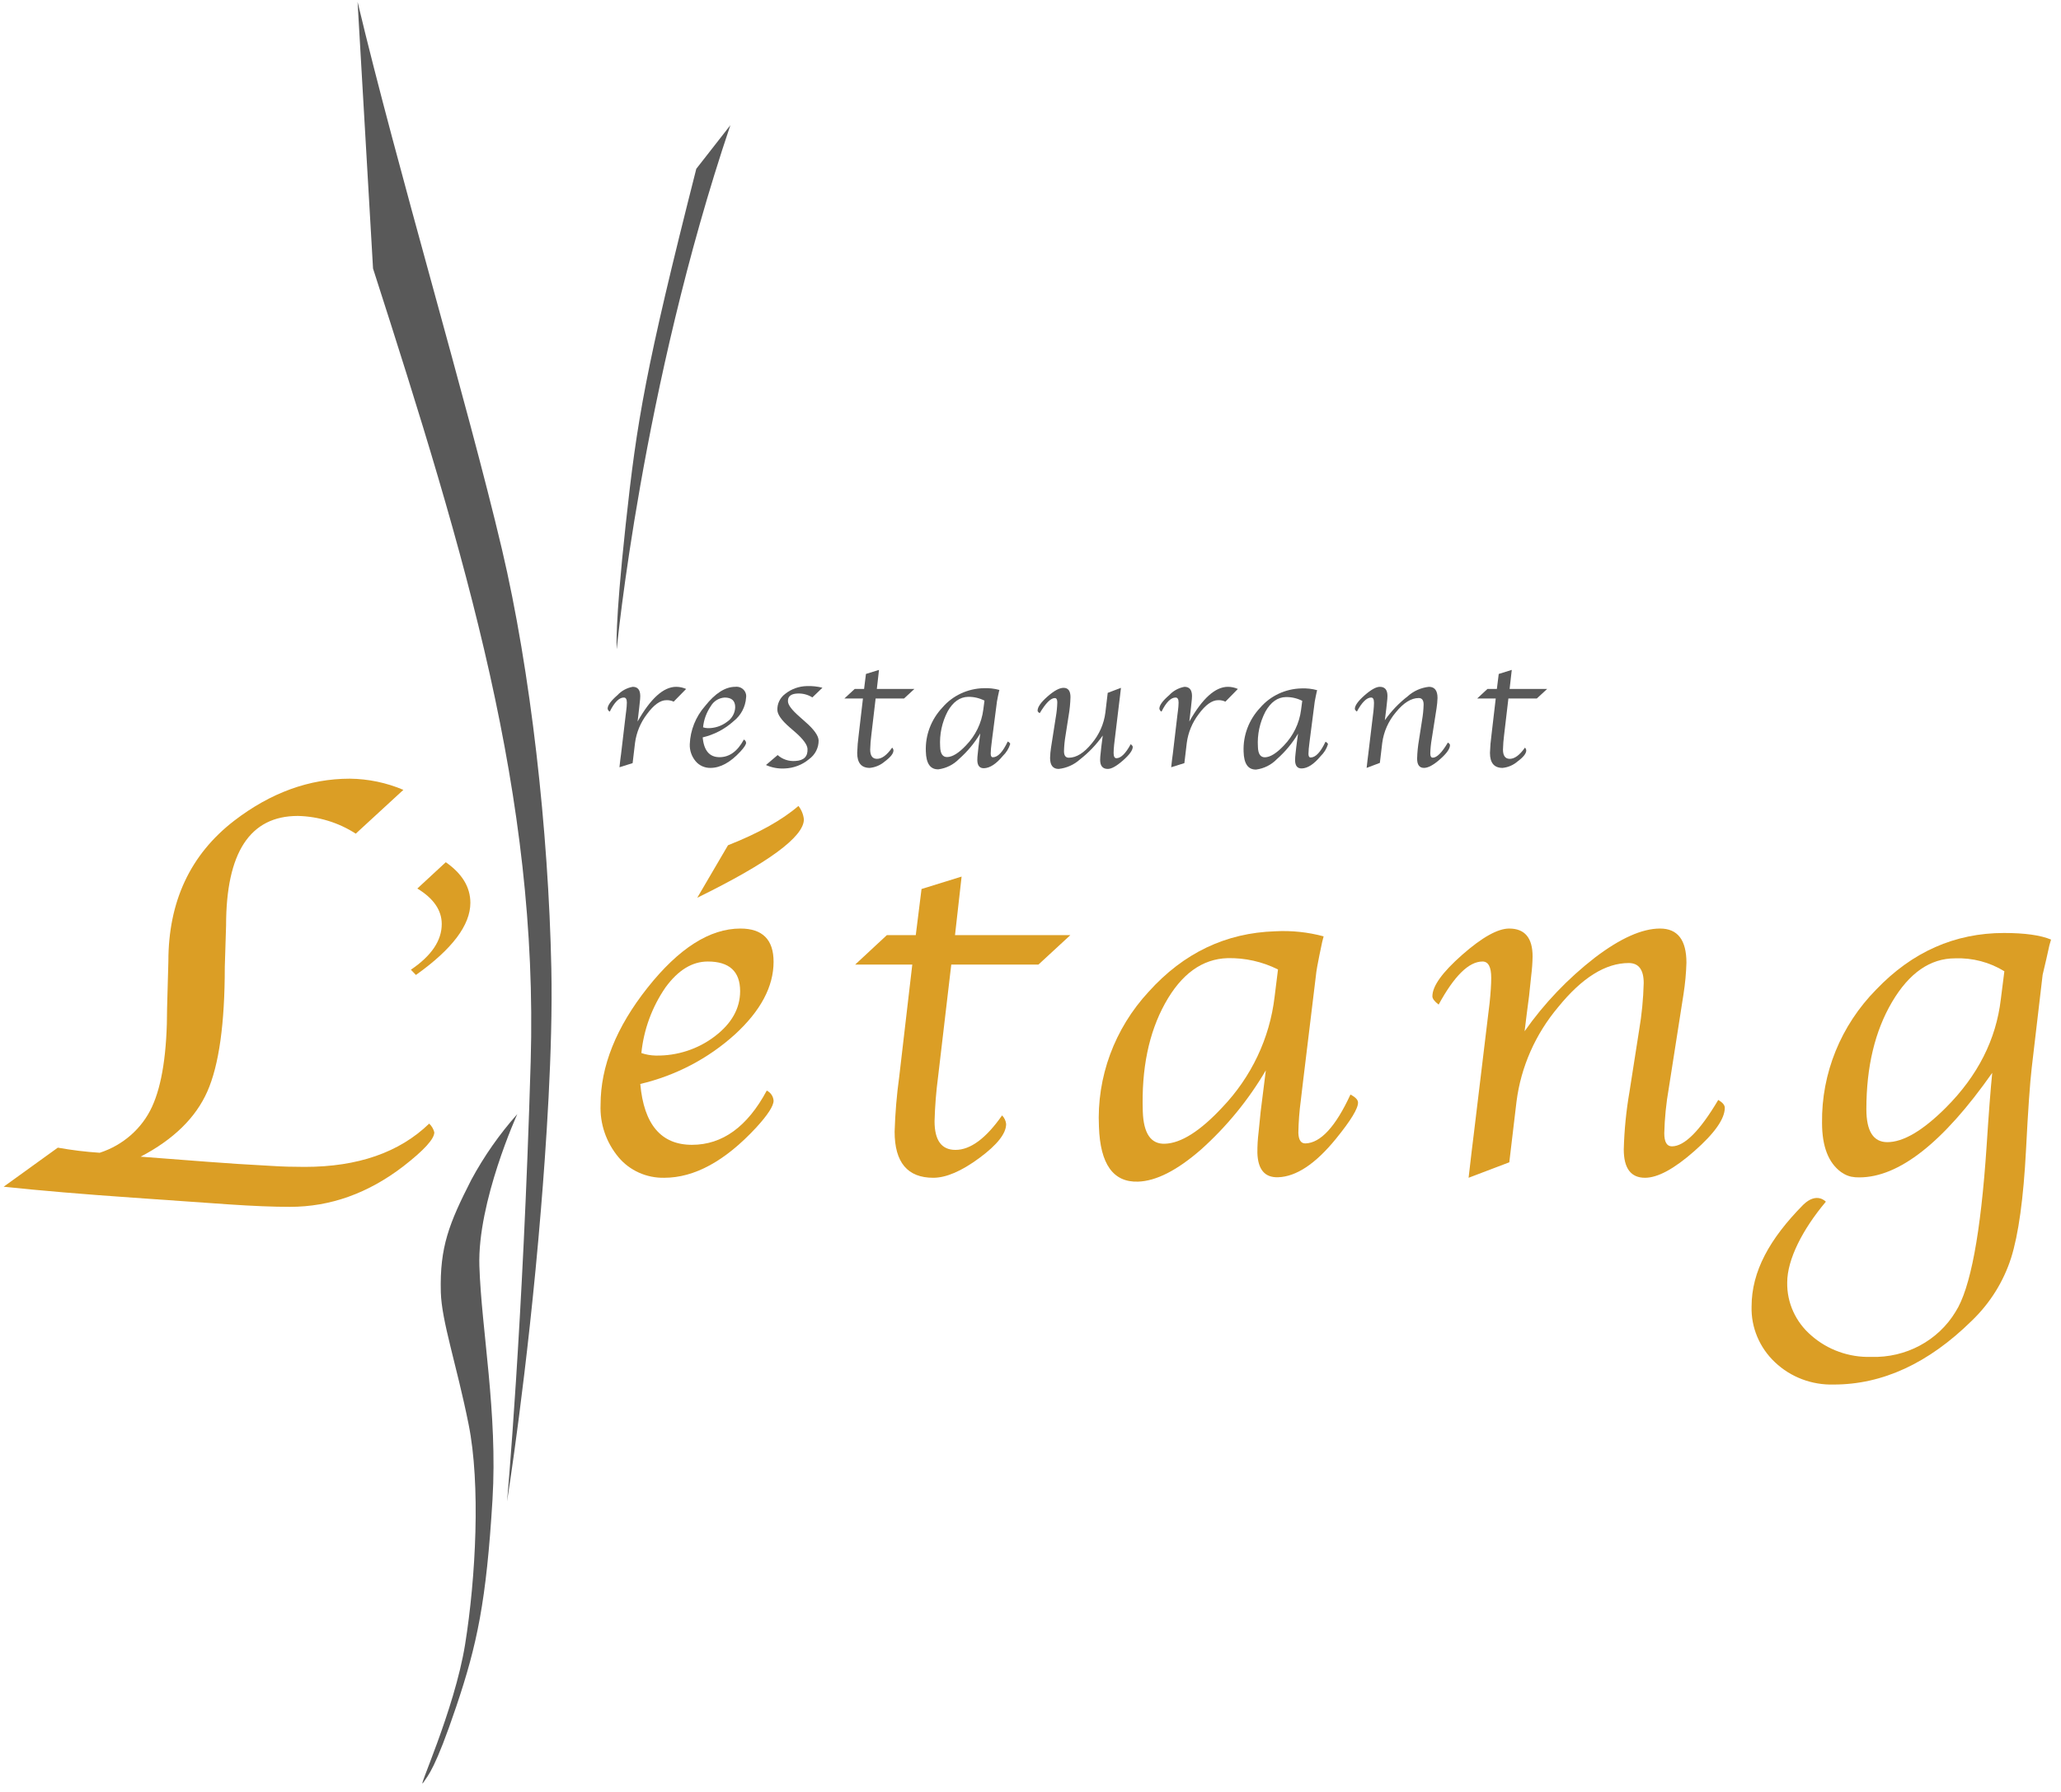 <?xml version="1.0" encoding="UTF-8"?>
<svg xmlns="http://www.w3.org/2000/svg" xmlns:xlink="http://www.w3.org/1999/xlink" width="138px" height="120px" viewBox="0 0 138 120" version="1.1">
  <title>letang_logo_wide</title>
  <g id="Desktop" stroke="none" stroke-width="1" fill="none" fill-rule="evenodd">
    <g id="bsb_single_brands_letang" transform="translate(-98, -64)">
      <g id="letang_logo_wide" transform="translate(98, 64)">
        <g id="Logo_Letang_rgb_01">
          <path d="M51.342,73.032 C51.606,73.165 51.779,73.423 51.797,73.711 C51.797,74.062 51.408,74.662 50.631,75.511 C48.555,77.751 46.503,78.872 44.475,78.872 C43.29,78.896 42.16,78.388 41.415,77.497 C40.587,76.505 40.16,75.256 40.213,73.982 C40.213,71.402 41.261,68.79 43.355,66.147 C45.45,63.504 47.523,62.183 49.575,62.182 C51.056,62.182 51.797,62.924 51.797,64.406 C51.797,66.07 50.932,67.695 49.201,69.28 C47.42,70.891 45.241,72.031 42.872,72.59 C43.115,75.307 44.269,76.665 46.333,76.665 C48.372,76.665 50.042,75.454 51.342,73.032 Z M42.945,70.519 C43.255,70.625 43.581,70.682 43.911,70.688 C45.342,70.713 46.739,70.257 47.863,69.398 C48.991,68.538 49.556,67.531 49.557,66.376 C49.557,65.052 48.834,64.389 47.389,64.39 C46.345,64.39 45.401,64.97 44.557,66.129 C43.656,67.442 43.102,68.95 42.945,70.519 Z" id="Shape" fill="#DB9E25" fill-rule="nonzero"></path>
          <path d="M63.695,64.594 L62.813,72.098 C62.682,73.089 62.602,74.087 62.576,75.086 C62.576,76.365 63.042,77.005 63.975,77.005 C64.979,77.005 66.019,76.235 67.097,74.695 C67.252,74.853 67.348,75.056 67.369,75.273 C67.369,75.907 66.771,76.665 65.575,77.548 C64.379,78.431 63.35,78.872 62.488,78.872 C60.764,78.872 59.902,77.842 59.902,75.782 C59.939,74.55 60.042,73.32 60.211,72.098 L61.085,64.594 L57.261,64.594 L59.38,62.624 L61.318,62.624 L61.704,59.534 L64.387,58.702 L63.945,62.624 L71.667,62.624 L69.533,64.594 L63.695,64.594 Z" id="Path" fill="#DB9E25" fill-rule="nonzero"></path>
          <path d="M84.757,71.677 C83.6,73.652 82.135,75.443 80.413,76.986 C78.816,78.378 77.411,79.093 76.199,79.131 C74.539,79.183 73.667,77.958 73.583,75.458 C73.424,72.136 74.621,68.886 76.915,66.41 C79.252,63.817 82.076,62.469 85.389,62.365 C86.48,62.306 87.574,62.421 88.627,62.705 C88.572,62.91 88.541,63.035 88.53,63.082 L88.341,63.986 C88.216,64.612 88.15,64.976 88.141,65.078 L87.227,72.607 L87.099,73.697 C87.002,74.413 86.947,75.135 86.935,75.857 C86.951,76.342 87.11,76.58 87.413,76.571 C88.427,76.539 89.431,75.448 90.423,73.299 C90.755,73.471 90.924,73.647 90.93,73.828 C90.943,74.224 90.448,75.038 89.444,76.27 C88.08,77.943 86.79,78.799 85.577,78.837 C84.691,78.865 84.229,78.324 84.192,77.216 C84.188,76.744 84.215,76.271 84.274,75.803 L84.411,74.44 L84.599,72.939 L84.757,71.677 Z M85.572,64.923 C84.529,64.4 83.367,64.139 82.192,64.164 C80.492,64.217 79.097,65.228 78.008,67.196 C76.92,69.164 76.423,71.577 76.519,74.435 C76.568,75.904 77.06,76.624 77.995,76.593 C79.076,76.56 80.355,75.751 81.833,74.167 C83.787,72.123 85.017,69.529 85.343,66.762 L85.572,64.923 Z" id="Shape" fill="#DB9E25" fill-rule="nonzero"></path>
          <path d="M101.059,77.836 L98.334,78.872 L98.389,78.397 L98.535,77.141 L98.681,75.951 L99.63,68.074 L99.74,67.174 C99.813,66.472 99.849,65.906 99.849,65.476 C99.849,64.752 99.655,64.39 99.266,64.39 C98.354,64.39 97.374,65.352 96.328,67.275 C96.049,67.061 95.909,66.875 95.91,66.716 C95.91,66.037 96.575,65.111 97.906,63.939 C99.237,62.769 100.285,62.183 101.051,62.182 C102.096,62.182 102.619,62.805 102.619,64.05 C102.612,64.476 102.581,64.9 102.528,65.323 L102.383,66.699 L102.233,67.853 L102.084,69.059 C103.391,67.197 104.978,65.535 106.792,64.127 C108.498,62.83 109.952,62.182 111.154,62.182 C112.331,62.182 112.92,62.946 112.92,64.472 C112.899,65.17 112.835,65.867 112.727,66.558 L111.737,72.883 C111.562,73.875 111.462,74.879 111.436,75.885 C111.436,76.473 111.606,76.767 111.947,76.767 C112.786,76.767 113.821,75.731 115.05,73.659 C115.342,73.829 115.488,74.005 115.488,74.186 C115.488,74.922 114.811,75.887 113.455,77.081 C112.099,78.276 110.996,78.873 110.145,78.872 C109.198,78.872 108.724,78.238 108.724,76.971 C108.758,75.679 108.886,74.391 109.106,73.117 L109.749,69.008 C109.929,67.958 110.032,66.897 110.059,65.833 C110.059,64.939 109.725,64.492 109.057,64.491 C107.505,64.491 105.931,65.473 104.336,67.437 C102.808,69.249 101.84,71.441 101.543,73.762 L101.059,77.836 Z" id="Path" fill="#DB9E25" fill-rule="nonzero"></path>
          <path d="M0.245,79.471 L3.871,76.855 C4.799,77.021 5.736,77.136 6.677,77.197 C8.235,76.692 9.503,75.579 10.174,74.129 C10.85,72.673 11.188,70.463 11.188,67.499 L11.274,64.38 C11.274,60.369 12.742,57.23 15.678,54.963 C18.124,53.085 20.706,52.146 23.426,52.146 C24.66,52.16 25.879,52.415 27.009,52.894 L23.82,55.828 C22.671,55.084 21.325,54.672 19.942,54.641 C16.739,54.641 15.138,57.087 15.138,61.979 L15.052,64.753 C15.052,68.546 14.663,71.323 13.886,73.086 C13.109,74.849 11.62,76.306 9.418,77.459 L13.886,77.801 L15.87,77.942 L18.262,78.082 C18.894,78.123 19.606,78.143 20.396,78.143 C23.959,78.143 26.74,77.177 28.737,75.245 C28.907,75.404 29.026,75.607 29.081,75.829 C29.081,76.272 28.39,77.029 27.009,78.102 C24.649,79.914 22.117,80.819 19.411,80.819 C18.303,80.819 16.944,80.764 15.332,80.655 L8.921,80.206 C5.583,79.975 2.691,79.73 0.245,79.471 Z" id="Path" fill="#DB9E25" fill-rule="nonzero"></path>
          <path d="M27.849,65.291 L27.512,64.939 C28.889,64.007 29.578,62.988 29.578,61.881 C29.578,60.957 29.033,60.165 27.944,59.502 L29.848,57.74 C30.945,58.504 31.494,59.41 31.495,60.458 C31.495,61.951 30.28,63.562 27.849,65.291 Z" id="Path" fill="#DB9E25" fill-rule="nonzero"></path>
          <path d="M48.904,8.384 C42.955,26.013 41.296,43.469 41.296,43.469 C41.296,43.469 41.144,42.074 41.895,35.131 C42.646,28.188 43.2,24.789 46.622,11.305 L48.904,8.384 Z" id="Path" fill="#595959" fill-rule="nonzero"></path>
          <path d="M23.942,0.12 C26.606,11.305 31.292,26.957 33.606,36.77 C35.532,44.936 36.725,55.604 36.917,64.872 C37.029,70.29 36.542,77.072 36.219,81.001 C35.317,91.999 33.95,100.549 33.95,100.549 C33.95,100.549 35.015,88.864 35.534,71.086 C36.051,53.308 31.231,37.411 24.978,17.982 L23.942,0.12 Z" id="Path" fill="#595959" fill-rule="nonzero"></path>
          <path d="M34.637,74.607 C34.637,74.607 31.96,80.494 32.098,84.782 C32.238,89.07 33.328,94.617 32.976,100.431 C32.564,107.238 31.947,110.137 30.546,114.293 C29.144,118.449 28.666,118.894 28.357,119.352 C27.807,120.167 30.428,114.577 31.145,110.104 C31.862,105.631 32.184,99.402 31.377,95.384 C30.57,91.366 29.567,88.48 29.516,86.526 C29.437,83.499 30.077,81.914 31.558,79.007 C32.408,77.431 33.44,75.955 34.637,74.607 L34.637,74.607 Z" id="Path" fill="#595959" fill-rule="nonzero"></path>
          <path d="M134.184,62.479 C130.894,62.479 128.04,63.742 125.624,66.269 C123.258,68.671 121.957,71.874 122,75.192 C122,76.768 122.424,77.867 123.274,78.49 C123.271,78.492 123.359,78.539 123.356,78.541 C123.536,78.665 123.74,78.753 123.956,78.8 C124.133,78.835 124.313,78.85 124.494,78.846 C127.151,78.846 130.119,76.512 133.395,71.845 C133.287,72.919 133.161,74.559 133.018,76.765 C132.628,82.603 131.935,86.297 130.939,87.846 C129.771,89.783 127.6,90.943 125.285,90.867 C123.809,90.91 122.374,90.396 121.282,89.435 C120.232,88.537 119.642,87.238 119.668,85.882 C119.668,84.346 120.694,82.329 122.255,80.475 C122.255,80.475 121.656,79.794 120.744,80.676 C118.476,82.972 117.282,85.151 117.282,87.494 C117.243,88.895 117.811,90.248 118.848,91.226 C119.894,92.221 121.315,92.76 122.782,92.718 C126.048,92.718 129.127,91.298 132.016,88.456 C133.24,87.284 134.147,85.838 134.657,84.246 C135.154,82.673 135.489,80.25 135.659,76.979 C135.792,74.364 135.92,72.536 136.041,71.495 L136.77,65.281 C136.781,65.213 136.866,64.85 137.025,64.194 L137.225,63.295 C137.237,63.249 137.273,63.125 137.334,62.92 C136.63,62.627 135.58,62.479 134.184,62.479 Z M133.971,66.911 C133.655,69.616 132.427,72.038 130.289,74.177 C128.747,75.716 127.441,76.486 126.371,76.486 C125.435,76.486 124.968,75.75 124.968,74.279 C124.968,71.437 125.542,69.043 126.689,67.097 C127.838,65.151 129.244,64.177 130.908,64.177 C132.074,64.134 133.225,64.436 134.208,65.043 L133.971,66.911 Z" id="Shape" fill="#DB9E25" fill-rule="nonzero"></path>
          <path d="M74.17,46.399 L75.057,46.063 L75.039,46.217 L74.992,46.626 L74.944,47.013 L74.635,49.576 L74.6,49.869 C74.577,50.097 74.565,50.282 74.565,50.422 C74.565,50.657 74.628,50.775 74.754,50.775 C75.051,50.775 75.37,50.462 75.71,49.836 C75.801,49.906 75.846,49.967 75.846,50.018 C75.846,50.239 75.63,50.54 75.197,50.921 C74.763,51.303 74.422,51.494 74.174,51.493 C73.833,51.493 73.663,51.29 73.663,50.885 C73.665,50.747 73.675,50.609 73.693,50.471 L73.74,50.024 L73.788,49.648 L73.838,49.256 C73.412,49.862 72.896,50.402 72.306,50.861 C71.915,51.213 71.417,51.435 70.886,51.493 C70.502,51.493 70.31,51.245 70.311,50.749 C70.318,50.521 70.339,50.294 70.374,50.069 L70.696,48.011 C70.753,47.688 70.786,47.361 70.794,47.034 C70.794,46.843 70.739,46.748 70.628,46.748 C70.354,46.748 70.018,47.085 69.618,47.758 C69.523,47.703 69.475,47.646 69.475,47.587 C69.475,47.348 69.696,47.034 70.137,46.645 C70.578,46.256 70.937,46.062 71.214,46.062 C71.523,46.062 71.677,46.269 71.677,46.682 C71.666,47.102 71.624,47.52 71.552,47.935 L71.343,49.272 C71.285,49.614 71.251,49.959 71.243,50.305 C71.243,50.597 71.351,50.742 71.568,50.742 C72.073,50.742 72.585,50.422 73.104,49.783 C73.601,49.194 73.916,48.48 74.013,47.725 L74.17,46.399 Z" id="Path" fill="#595959" fill-rule="nonzero"></path>
          <path d="M42.69,48.32 C43.567,46.768 44.43,45.993 45.279,45.994 C45.508,45.996 45.734,46.044 45.942,46.137 L45.107,46.988 C44.956,46.916 44.789,46.882 44.621,46.889 C44.211,46.889 43.778,47.199 43.322,47.819 C42.887,48.388 42.611,49.055 42.519,49.756 L42.359,51.104 L41.478,51.381 L41.496,51.215 L41.537,50.855 L41.585,50.496 L41.896,47.867 L41.932,47.579 C41.956,47.403 41.97,47.226 41.973,47.049 C41.973,46.824 41.906,46.712 41.772,46.712 C41.455,46.712 41.14,47.027 40.828,47.657 C40.745,47.613 40.692,47.532 40.685,47.441 C40.697,47.217 40.918,46.919 41.347,46.549 C41.614,46.26 41.972,46.065 42.366,45.994 C42.702,45.994 42.87,46.2 42.87,46.612 C42.868,46.747 42.858,46.882 42.84,47.015 L42.799,47.403 L42.745,47.867 L42.69,48.32 Z" id="Path" fill="#595959" fill-rule="nonzero"></path>
          <path d="M49.807,49.524 C49.893,49.567 49.95,49.651 49.956,49.744 C49.956,49.858 49.829,50.054 49.576,50.33 C48.9,51.059 48.232,51.424 47.572,51.424 C47.187,51.432 46.82,51.267 46.577,50.976 C46.308,50.654 46.169,50.248 46.186,49.833 C46.223,48.897 46.583,47.999 47.208,47.283 C47.89,46.423 48.565,45.993 49.233,45.994 C49.436,45.969 49.639,46.038 49.781,46.181 C49.923,46.323 49.988,46.522 49.956,46.717 C49.916,47.337 49.61,47.913 49.111,48.303 C48.531,48.827 47.822,49.198 47.051,49.38 C47.13,50.264 47.506,50.706 48.178,50.706 C48.841,50.706 49.384,50.312 49.807,49.524 Z M47.075,48.706 C47.176,48.741 47.282,48.76 47.39,48.762 C47.855,48.77 48.31,48.621 48.676,48.342 C49.012,48.118 49.217,47.752 49.227,47.358 C49.227,46.927 48.991,46.712 48.521,46.712 C48.135,46.738 47.789,46.951 47.6,47.278 C47.306,47.705 47.126,48.195 47.075,48.706 L47.075,48.706 Z" id="Shape" fill="#595959" fill-rule="nonzero"></path>
          <path d="M51.287,51.231 L52.07,50.564 C52.391,50.852 52.822,50.995 53.258,50.96 C53.827,50.93 54.097,50.659 54.069,50.148 C54.052,49.864 53.768,49.483 53.217,49.004 L52.86,48.696 C52.338,48.24 52.069,47.863 52.052,47.565 C52.029,47.134 52.229,46.719 52.585,46.459 C52.992,46.136 53.499,45.956 54.025,45.945 C54.376,45.931 54.728,45.969 55.069,46.055 L54.394,46.704 C54.092,46.514 53.735,46.423 53.376,46.444 C52.946,46.467 52.74,46.646 52.76,46.98 C52.773,47.219 53.032,47.558 53.536,47.996 L53.923,48.341 C54.498,48.841 54.794,49.253 54.813,49.576 C54.822,50.075 54.581,50.547 54.167,50.843 C53.715,51.221 53.143,51.439 52.546,51.462 C52.113,51.487 51.681,51.408 51.287,51.231 Z" id="Path" fill="#595959" fill-rule="nonzero"></path>
          <path d="M58.63,46.778 L58.343,49.22 C58.3,49.543 58.275,49.867 58.266,50.193 C58.266,50.609 58.418,50.817 58.721,50.817 C59.048,50.817 59.386,50.566 59.737,50.066 C59.787,50.117 59.819,50.183 59.825,50.253 C59.825,50.46 59.631,50.706 59.242,50.993 C58.963,51.236 58.611,51.387 58.237,51.424 C57.676,51.424 57.395,51.089 57.396,50.419 C57.408,50.018 57.442,49.618 57.496,49.22 L57.781,46.778 L56.536,46.778 L57.227,46.138 L57.857,46.138 L57.982,45.132 L58.856,44.861 L58.711,46.138 L61.224,46.138 L60.53,46.778 L58.63,46.778 Z" id="Path" fill="#595959" fill-rule="nonzero"></path>
          <path d="M79.634,48.32 C80.51,46.768 81.373,45.993 82.222,45.994 C82.451,45.995 82.677,46.044 82.885,46.137 L82.05,46.988 C81.899,46.916 81.732,46.882 81.565,46.889 C81.154,46.889 80.721,47.199 80.264,47.819 C79.83,48.388 79.554,49.055 79.463,49.756 L79.303,51.104 L78.421,51.381 L78.439,51.215 L78.48,50.855 L78.528,50.496 L78.838,47.867 L78.875,47.579 C78.899,47.403 78.913,47.226 78.916,47.049 C78.916,46.824 78.849,46.712 78.714,46.712 C78.399,46.712 78.083,47.026 77.771,47.657 C77.689,47.613 77.635,47.532 77.629,47.441 C77.64,47.217 77.861,46.919 78.291,46.549 C78.558,46.26 78.916,46.065 79.309,45.994 C79.645,45.994 79.813,46.2 79.814,46.612 C79.811,46.747 79.801,46.882 79.783,47.015 L79.742,47.403 L79.688,47.867 L79.634,48.32 Z" id="Path" fill="#595959" fill-rule="nonzero"></path>
          <path d="M86.915,49.13 C86.533,49.77 86.052,50.348 85.487,50.846 C85.123,51.221 84.638,51.464 84.111,51.535 C83.57,51.548 83.289,51.148 83.269,50.334 C83.225,49.253 83.622,48.198 84.375,47.398 C85.06,46.598 86.07,46.124 87.143,46.101 C87.498,46.085 87.853,46.125 88.194,46.22 C88.177,46.286 88.166,46.327 88.162,46.341 L88.099,46.636 C88.057,46.839 88.035,46.958 88.031,46.991 L87.715,49.439 L87.671,49.793 C87.637,50.026 87.618,50.26 87.612,50.495 C87.615,50.652 87.667,50.73 87.765,50.727 C88.095,50.719 88.425,50.368 88.753,49.672 C88.861,49.727 88.916,49.786 88.917,49.843 C88.825,50.143 88.656,50.415 88.427,50.635 C87.979,51.176 87.557,51.451 87.162,51.46 C86.874,51.467 86.726,51.29 86.716,50.93 C86.716,50.777 86.726,50.624 86.746,50.471 L86.795,50.028 L86.859,49.54 L86.915,49.13 Z M87.196,46.934 C86.858,46.761 86.48,46.674 86.098,46.68 C85.544,46.693 85.088,47.018 84.729,47.655 C84.35,48.383 84.176,49.196 84.227,50.009 C84.239,50.487 84.397,50.72 84.701,50.714 C85.053,50.705 85.471,50.445 85.956,49.934 C86.597,49.273 87.004,48.432 87.117,47.532 L87.196,46.934 Z" id="Shape" fill="#595959" fill-rule="nonzero"></path>
          <path d="M92.393,51.088 L91.506,51.424 L91.524,51.27 L91.571,50.861 L91.62,50.474 L91.928,47.911 L91.964,47.618 C91.987,47.389 91.999,47.205 91.999,47.065 C91.999,46.829 91.936,46.712 91.81,46.712 C91.513,46.712 91.194,47.025 90.854,47.651 C90.762,47.581 90.718,47.52 90.718,47.469 C90.718,47.248 90.934,46.946 91.367,46.565 C91.801,46.184 92.142,45.994 92.39,45.994 C92.731,45.994 92.901,46.196 92.901,46.601 C92.899,46.74 92.889,46.878 92.871,47.015 L92.823,47.463 L92.775,47.839 L92.726,48.231 C93.151,47.625 93.668,47.084 94.259,46.626 C94.649,46.273 95.147,46.051 95.678,45.994 C96.061,45.994 96.253,46.242 96.253,46.738 C96.246,46.966 96.225,47.193 96.19,47.418 L95.868,49.476 C95.811,49.799 95.778,50.125 95.769,50.453 C95.769,50.644 95.824,50.739 95.936,50.739 C96.209,50.739 96.546,50.402 96.946,49.728 C97.041,49.783 97.088,49.841 97.088,49.9 C97.088,50.139 96.868,50.453 96.426,50.841 C95.985,51.23 95.626,51.424 95.349,51.424 C95.041,51.424 94.887,51.218 94.887,50.805 C94.898,50.385 94.94,49.966 95.012,49.552 L95.22,48.215 C95.279,47.873 95.313,47.528 95.322,47.182 C95.322,46.89 95.212,46.745 94.995,46.745 C94.49,46.745 93.978,47.064 93.46,47.703 C92.962,48.293 92.647,49.006 92.55,49.761 L92.393,51.088 Z" id="Path" fill="#595959" fill-rule="nonzero"></path>
          <path d="M100.999,46.778 L100.712,49.22 C100.67,49.543 100.644,49.867 100.636,50.193 C100.636,50.609 100.787,50.817 101.09,50.817 C101.417,50.817 101.756,50.566 102.107,50.066 C102.157,50.117 102.188,50.183 102.195,50.253 C102.195,50.46 102,50.706 101.611,50.993 C101.332,51.236 100.98,51.387 100.607,51.424 C100.045,51.424 99.764,51.089 99.765,50.419 C99.777,50.018 99.811,49.618 99.866,49.22 L100.151,46.778 L98.906,46.778 L99.595,46.138 L100.227,46.138 L100.352,45.132 L101.225,44.861 L101.08,46.138 L103.593,46.138 L102.899,46.778 L100.999,46.778 Z" id="Path" fill="#595959" fill-rule="nonzero"></path>
          <path d="M65.637,49.115 C65.256,49.755 64.775,50.333 64.21,50.831 C63.846,51.206 63.36,51.449 62.833,51.52 C62.293,51.533 62.013,51.133 61.992,50.319 C61.948,49.238 62.346,48.183 63.099,47.383 C63.783,46.582 64.793,46.109 65.866,46.086 C66.221,46.07 66.577,46.11 66.918,46.204 C66.9,46.271 66.889,46.312 66.886,46.326 L66.822,46.62 C66.78,46.824 66.758,46.942 66.754,46.976 L66.437,49.423 L66.394,49.778 C66.36,50.01 66.34,50.245 66.335,50.48 C66.339,50.637 66.39,50.715 66.488,50.712 C66.819,50.704 67.148,50.352 67.476,49.656 C67.584,49.712 67.639,49.77 67.64,49.828 C67.547,50.127 67.379,50.399 67.15,50.619 C66.702,51.16 66.28,51.435 65.885,51.445 C65.597,51.452 65.448,51.275 65.439,50.915 C65.439,50.762 65.45,50.608 65.47,50.456 L65.517,50.013 L65.582,49.524 L65.637,49.115 Z M65.918,46.919 C65.58,46.746 65.203,46.659 64.821,46.665 C64.268,46.678 63.811,47.003 63.452,47.64 C63.073,48.369 62.9,49.181 62.95,49.994 C62.962,50.471 63.12,50.705 63.424,50.698 C63.776,50.69 64.195,50.43 64.679,49.919 C65.32,49.258 65.727,48.417 65.84,47.517 L65.918,46.919 Z" id="Shape" fill="#595959" fill-rule="nonzero"></path>
          <path d="M46.687,60.119 L48.745,56.604 C50.785,55.8 52.357,54.923 53.462,53.972 C53.667,54.234 53.793,54.545 53.826,54.872 C53.826,56.038 51.446,57.787 46.687,60.119 Z" id="Path" fill="#DB9E25" fill-rule="nonzero"></path>
        </g>
      </g>
    </g>
  </g>
</svg>
